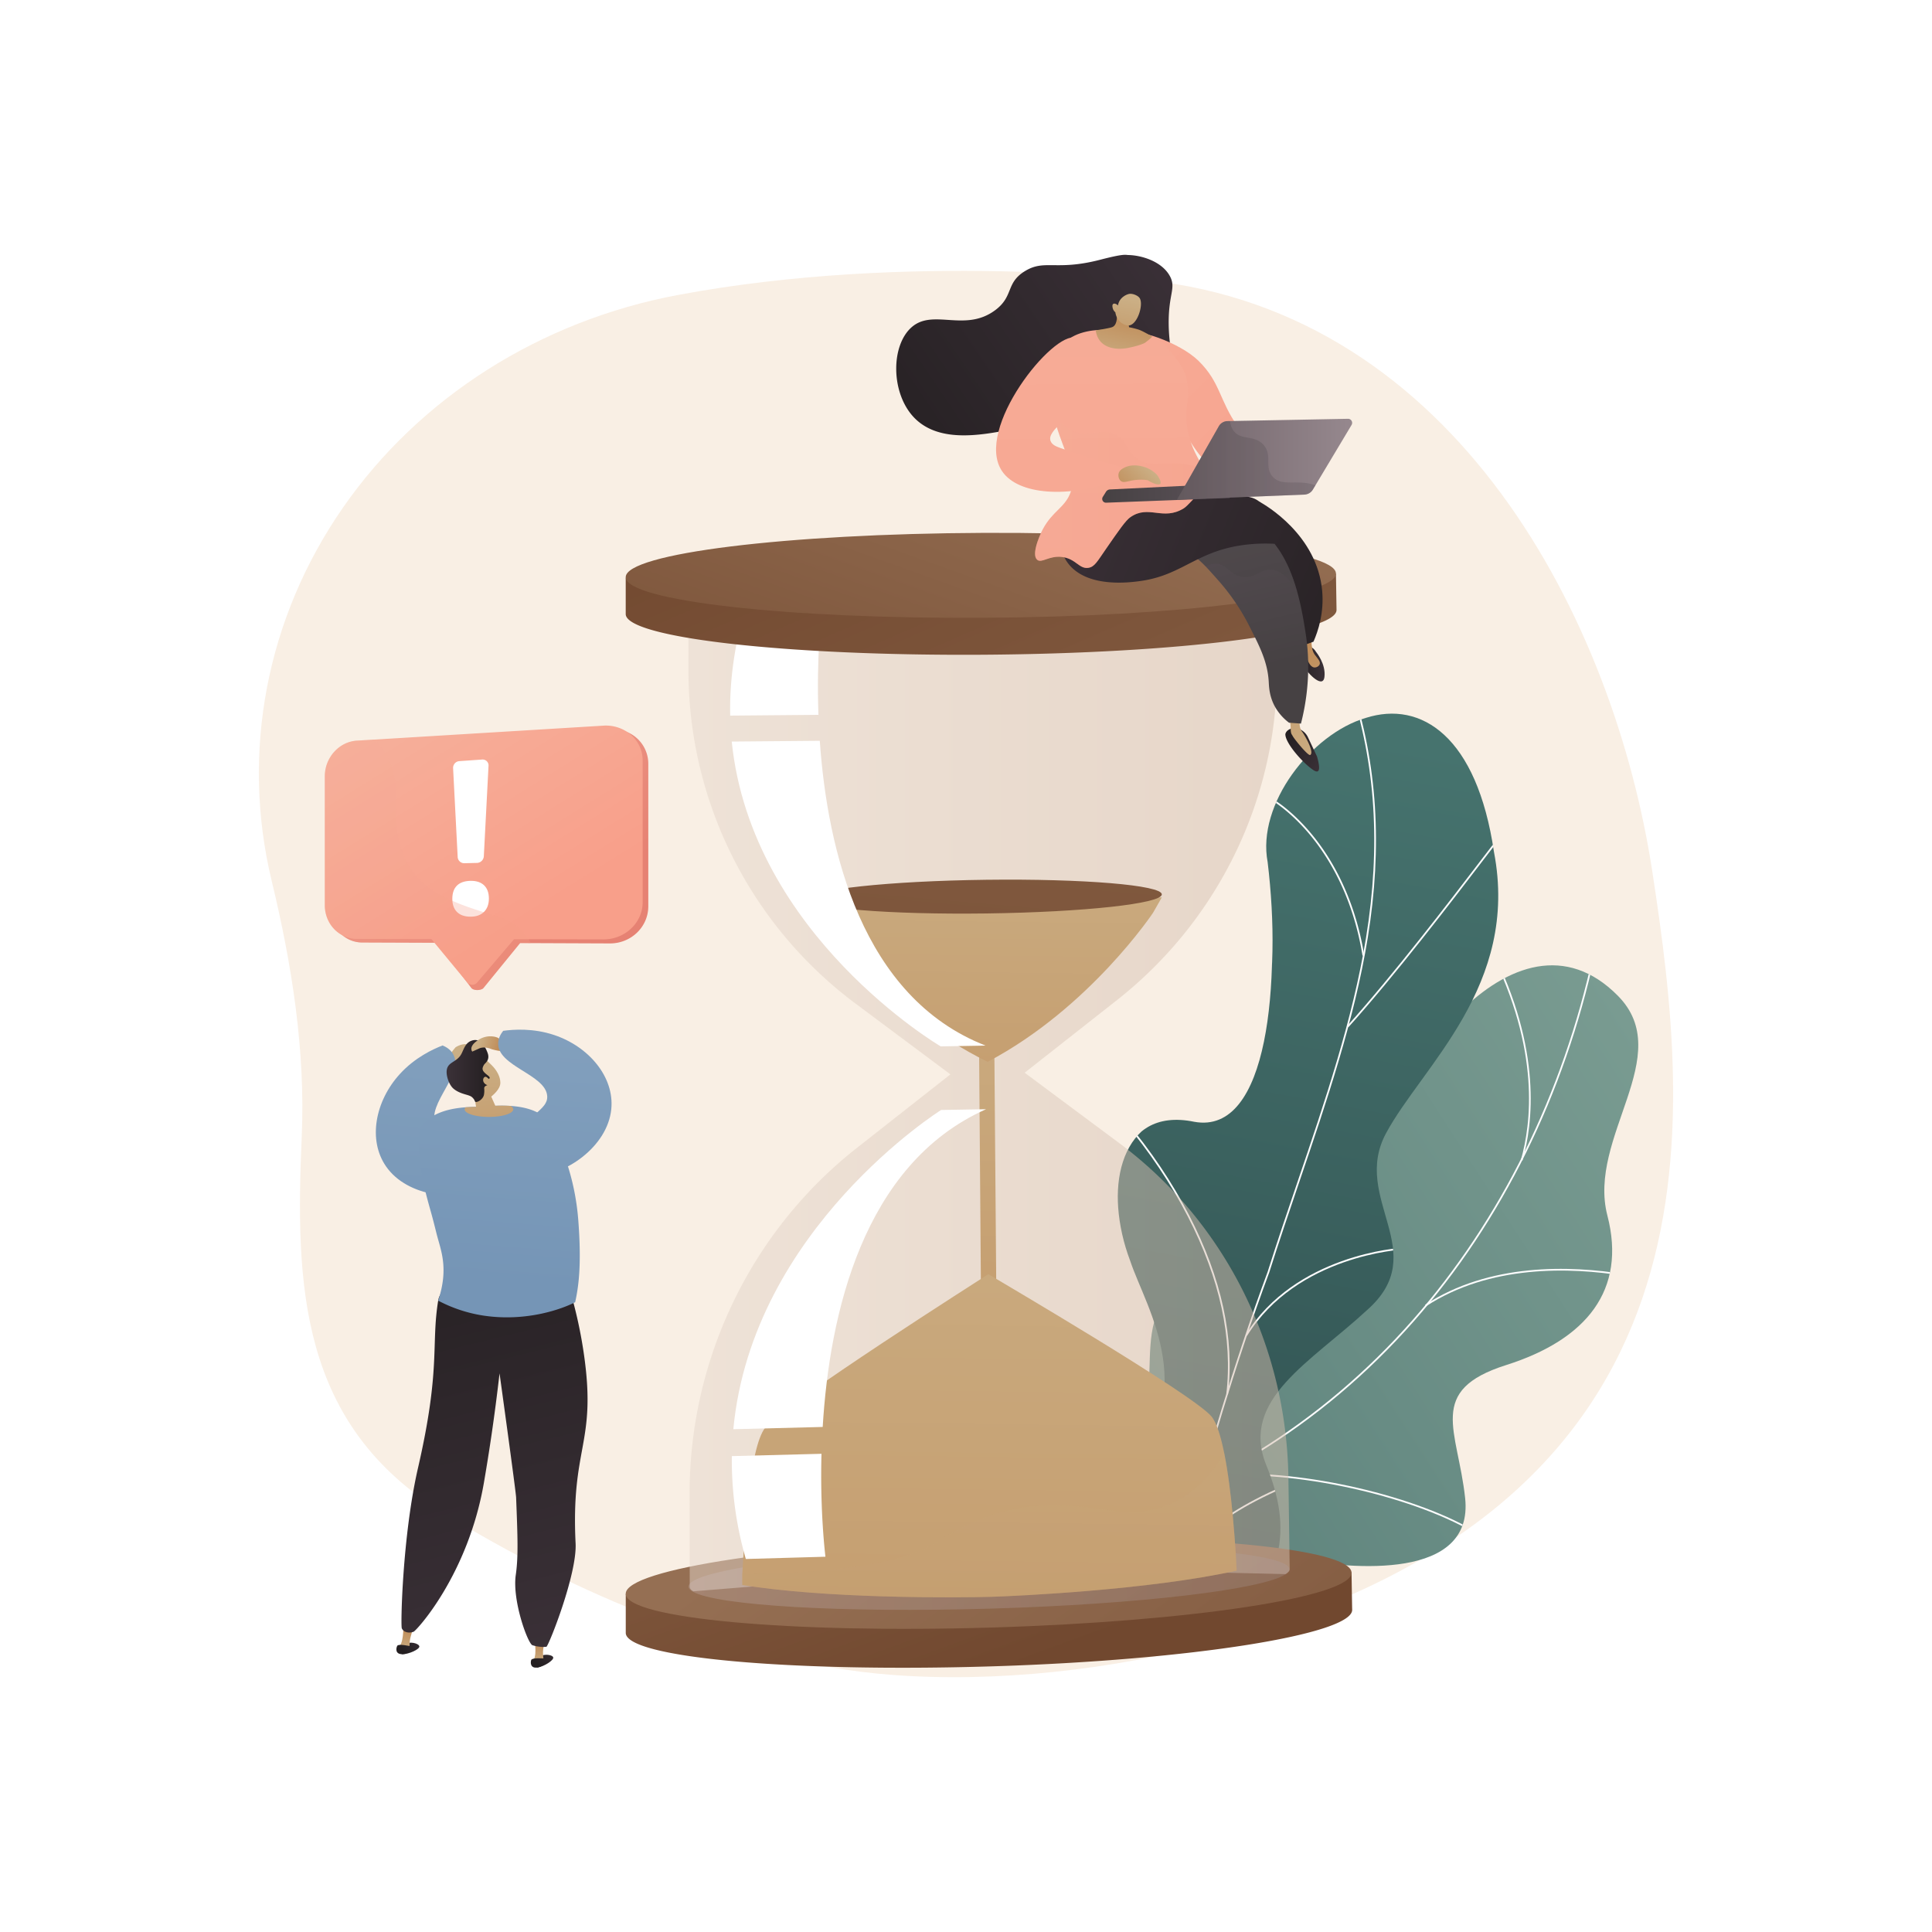 <svg xmlns="http://www.w3.org/2000/svg" xmlns:xlink="http://www.w3.org/1999/xlink" viewBox="0 0 2500 2500"><defs><style>.cls-1{fill:none;}.cls-2{isolation:isolate;}.cls-20,.cls-3{fill:#fff;}.cls-4{fill:#f9efe4;}.cls-5{fill:url(#linear-gradient);}.cls-6{clip-path:url(#clip-path);}.cls-7,.cls-8{fill:#fcfdfe;}.cls-20,.cls-7{mix-blend-mode:soft-light;}.cls-9{clip-path:url(#clip-path-2);}.cls-10{fill:url(#linear-gradient-2);}.cls-11{fill:url(#linear-gradient-3);}.cls-12{fill:url(#linear-gradient-4);}.cls-13{opacity:0.5;fill:url(#linear-gradient-5);}.cls-13,.cls-14,.cls-23,.cls-32,.cls-37,.cls-40,.cls-45{mix-blend-mode:multiply;}.cls-14{opacity:0.25;fill:url(#linear-gradient-6);}.cls-15{fill:url(#linear-gradient-7);}.cls-16{fill:url(#linear-gradient-8);}.cls-17{fill:url(#linear-gradient-9);}.cls-18{fill:url(#linear-gradient-10);}.cls-19{fill:url(#linear-gradient-11);}.cls-21{fill:url(#linear-gradient-12);}.cls-22{fill:url(#linear-gradient-13);}.cls-23,.cls-32,.cls-37,.cls-40,.cls-45{opacity:0.3;}.cls-23{fill:url(#linear-gradient-14);}.cls-24{fill:url(#linear-gradient-15);}.cls-25{fill:url(#linear-gradient-16);}.cls-26{fill:url(#linear-gradient-17);}.cls-27{fill:url(#linear-gradient-18);}.cls-28{fill:url(#linear-gradient-19);}.cls-29{fill:url(#linear-gradient-20);}.cls-30{fill:url(#linear-gradient-21);}.cls-31{fill:url(#linear-gradient-22);}.cls-32{fill:url(#linear-gradient-23);}.cls-33{fill:url(#linear-gradient-24);}.cls-34{fill:url(#linear-gradient-25);}.cls-35{fill:url(#linear-gradient-26);}.cls-36{fill:url(#linear-gradient-27);}.cls-37{fill:url(#linear-gradient-28);}.cls-38{fill:url(#linear-gradient-29);}.cls-39{fill:url(#linear-gradient-30);}.cls-40{fill:url(#linear-gradient-31);}.cls-41{fill:url(#linear-gradient-32);}.cls-42{fill:url(#linear-gradient-33);}.cls-43{fill:url(#linear-gradient-34);}.cls-44{fill:url(#linear-gradient-35);}.cls-45{fill:url(#linear-gradient-36);}.cls-46{fill:url(#linear-gradient-37);}.cls-47{fill:url(#linear-gradient-38);}.cls-48{fill:url(#linear-gradient-39);}.cls-49{fill:url(#linear-gradient-40);}.cls-50{fill:url(#linear-gradient-41);}.cls-51{fill:url(#linear-gradient-42);}.cls-52{fill:url(#linear-gradient-43);}.cls-53{fill:url(#linear-gradient-44);}.cls-54{fill:url(#linear-gradient-45);}.cls-55{fill:url(#linear-gradient-46);}.cls-56{fill:url(#linear-gradient-47);}.cls-57{fill:url(#linear-gradient-48);}.cls-58{fill:url(#linear-gradient-49);}.cls-59{fill:url(#linear-gradient-50);}.cls-60{fill:url(#linear-gradient-51);}.cls-61{fill:url(#linear-gradient-52);}</style><linearGradient id="linear-gradient" x1="-4351.65" y1="-3113.47" x2="-4058.5" y2="-1239.39" gradientTransform="matrix(-0.67, -0.75, -0.75, 0.67, -3045.71, 285.98)" gradientUnits="userSpaceOnUse"><stop offset="0" stop-color="#799b91"/><stop offset="1" stop-color="#3e6764"/></linearGradient><clipPath id="clip-path"><path class="cls-1" d="M1337.58,1877c7.85,73.34,12.83,148.29,20.34,222.18,40.35,12,88.11,25.05,107.8-23.51,27.39-67.51,154.9-68.93,212.72-58.23,71.56,13.25,228.9,27.5,217.41-78.89-9.57-88.57-50.58-139.36,53.19-172.23s155.89-97,130.86-193.43c-26.33-101.5,89.95-207.06,13.53-284.42-133.16-134.8-305.57,107.93-326.12,256.36s-93.89,100-194,109c-136.73,12.28-52.29,153.88-111.58,201.12C1415.22,1891.94,1387.74,1877.61,1337.58,1877Z"/></clipPath><clipPath id="clip-path-2"><path class="cls-1" d="M1573.46,2132.46q-81.95-12-163.66-27.86c-.89.8-18.79-117.93,37.61-180.2,111.52-120.62,36.4-228.88,15-293-34.29-90.46-16.71-200.4,82.92-179.81,97.06,17.74,111.78-182.09,95-336-14.3-74.93,56.4-165.83,126.94-186.61,72-23,143.89,24.1,165.92,173.44,33.34,172.92-92.86,277.2-139.59,363.89-46,85.11,61,154-25.11,229.38-72.41,67-163.68,115.17-130.29,199.33C1672.5,1978.17,1664.29,2046.2,1573.46,2132.46Z"/></clipPath><linearGradient id="linear-gradient-2" x1="-415.22" y1="-1132.28" x2="-807.42" y2="-17.63" gradientTransform="matrix(-0.87, -0.5, -0.5, 0.87, 843.88, 1728.74)" gradientUnits="userSpaceOnUse"><stop offset="0" stop-color="#46736e"/><stop offset="1" stop-color="#2f4f4f"/></linearGradient><linearGradient id="linear-gradient-3" x1="1015.45" y1="1356.44" x2="1311.52" y2="2162.02" gradientUnits="userSpaceOnUse"><stop offset="0" stop-color="#956f53"/><stop offset="1" stop-color="#71482f"/></linearGradient><linearGradient id="linear-gradient-4" x1="1145.21" y1="1867.72" x2="1854.39" y2="2824.77" xlink:href="#linear-gradient-3"/><linearGradient id="linear-gradient-5" x1="890.7" y1="1400.67" x2="1668.87" y2="1400.67" gradientUnits="userSpaceOnUse"><stop offset="0" stop-color="#e4d6ca"/><stop offset="1" stop-color="#d4bdac"/></linearGradient><linearGradient id="linear-gradient-6" x1="890.91" y1="2041.81" x2="1668.4" y2="2041.81" gradientUnits="userSpaceOnUse"><stop offset="0" stop-color="#d3c5cb"/><stop offset="1" stop-color="#ada0a6"/></linearGradient><linearGradient id="linear-gradient-7" x1="1282.4" y1="1159.5" x2="1262.05" y2="2822.9" gradientUnits="userSpaceOnUse"><stop offset="0" stop-color="#cbaf85"/><stop offset="1" stop-color="#ba7c44"/></linearGradient><linearGradient id="linear-gradient-8" x1="1277.07" y1="1028.92" x2="1263.45" y2="2142.12" xlink:href="#linear-gradient-7"/><linearGradient id="linear-gradient-9" x1="1346.25" y1="340.86" x2="1231.6" y2="1666.53" xlink:href="#linear-gradient-3"/><linearGradient id="linear-gradient-10" x1="1278.75" y1="1648.57" x2="1278.74" y2="1648.87" xlink:href="#linear-gradient-7"/><linearGradient id="linear-gradient-11" x1="1288.15" y1="1397.34" x2="1261.68" y2="3560.89" xlink:href="#linear-gradient-7"/><linearGradient id="linear-gradient-12" x1="1647.01" y1="1633.17" x2="1154.72" y2="507.43" xlink:href="#linear-gradient-3"/><linearGradient id="linear-gradient-13" x1="1340.82" y1="544.29" x2="1110.15" y2="1189.12" xlink:href="#linear-gradient-3"/><linearGradient id="linear-gradient-14" x1="1283.69" y1="1761.3" x2="1271.59" y2="2750.34" xlink:href="#linear-gradient-7"/><linearGradient id="linear-gradient-15" x1="-2430.73" y1="319.07" x2="-2006.02" y2="607.55" gradientTransform="matrix(-1, 0, 0, 1, -895.45, 0)" gradientUnits="userSpaceOnUse"><stop offset="0" stop-color="#3b3138"/><stop offset="1" stop-color="#241f21"/></linearGradient><linearGradient id="linear-gradient-16" x1="1280.74" y1="251.68" x2="1829.59" y2="812.26" gradientUnits="userSpaceOnUse"><stop offset="0" stop-color="#f6af9a"/><stop offset="1" stop-color="#f89f8a"/></linearGradient><linearGradient id="linear-gradient-17" x1="-2222.19" y1="-109.63" x2="-2159.77" y2="-109.63" gradientTransform="matrix(-0.83, -0.56, -0.56, 0.83, -193.66, -159.44)" xlink:href="#linear-gradient-15"/><linearGradient id="linear-gradient-18" x1="-2592.38" y1="999.29" x2="-2490.53" y2="693.73" gradientTransform="matrix(-1, 0, 0, 1, -895.45, 0)" xlink:href="#linear-gradient-7"/><linearGradient id="linear-gradient-19" x1="-2609.46" y1="858.97" x2="-2574.48" y2="858.97" xlink:href="#linear-gradient-15"/><linearGradient id="linear-gradient-20" x1="-2629.73" y1="955.02" x2="-2572.61" y2="783.66" gradientTransform="matrix(-1, 0, 0, 1, -895.45, 0)" xlink:href="#linear-gradient-7"/><linearGradient id="linear-gradient-21" x1="1341.26" y1="612.76" x2="1851.41" y2="820.34" gradientTransform="matrix(1, 0, 0, 1, 0, 0)" xlink:href="#linear-gradient-15"/><linearGradient id="linear-gradient-22" x1="1410.94" y1="576.88" x2="1482.56" y2="881.8" gradientTransform="translate(84.26)" gradientUnits="userSpaceOnUse"><stop offset="0" stop-color="#5d535a"/><stop offset="1" stop-color="#464143"/></linearGradient><linearGradient id="linear-gradient-23" x1="-2499.18" y1="958.23" x2="-2438.6" y2="766.51" gradientTransform="matrix(-1, 0, 0, 1, -895.45, 0)" xlink:href="#linear-gradient-22"/><linearGradient id="linear-gradient-24" x1="1336.82" y1="623.68" x2="1846.97" y2="831.26" gradientTransform="matrix(1, 0, 0, 1, 0, 0)" xlink:href="#linear-gradient-15"/><linearGradient id="linear-gradient-25" x1="1450.36" y1="179.59" x2="1459.27" y2="1306.64" xlink:href="#linear-gradient-16"/><linearGradient id="linear-gradient-26" x1="3058.96" y1="75.49" x2="3062.73" y2="-24.88" gradientTransform="translate(-1551.5 -145.99) rotate(10.28)" xlink:href="#linear-gradient-7"/><linearGradient id="linear-gradient-27" x1="3057.78" y1="-13.12" x2="3056.17" y2="116.84" gradientTransform="translate(-1551.5 -145.99) rotate(10.28)" xlink:href="#linear-gradient-7"/><linearGradient id="linear-gradient-28" x1="1255.09" y1="633.55" x2="1484.81" y2="633.55" gradientTransform="translate(84.26)" xlink:href="#linear-gradient-16"/><linearGradient id="linear-gradient-29" x1="1515.83" y1="638.25" x2="1680.86" y2="638.25" gradientTransform="matrix(-1, 0, 0, 1, 3107.11, 0)" xlink:href="#linear-gradient-22"/><linearGradient id="linear-gradient-30" x1="1357.45" y1="594.24" x2="1583.96" y2="594.24" gradientTransform="matrix(-1, 0, 0, 1, 3107.11, 0)" gradientUnits="userSpaceOnUse"><stop offset="0" stop-color="#96888e"/><stop offset="1" stop-color="#706369"/></linearGradient><linearGradient id="linear-gradient-31" x1="1404.96" y1="595.72" x2="1583.96" y2="595.72" gradientTransform="matrix(-1, 0, 0, 1, 3107.11, 0)" xlink:href="#linear-gradient-22"/><linearGradient id="linear-gradient-32" x1="1368.41" y1="180.24" x2="1377.32" y2="1307.29" xlink:href="#linear-gradient-16"/><linearGradient id="linear-gradient-33" x1="1403.67" y1="605.71" x2="1348.81" y2="657.4" gradientTransform="translate(84.26)" xlink:href="#linear-gradient-7"/><linearGradient id="linear-gradient-34" x1="535.78" y1="925.74" x2="700.19" y2="1190.06" gradientUnits="userSpaceOnUse"><stop offset="0" stop-color="#ef9f8e"/><stop offset="1" stop-color="#e68273"/></linearGradient><linearGradient id="linear-gradient-35" x1="528.68" y1="921.57" x2="692.52" y2="1184.98" xlink:href="#linear-gradient-16"/><linearGradient id="linear-gradient-36" x1="420.39" y1="987.95" x2="569.35" y2="1227.44" xlink:href="#linear-gradient-16"/><linearGradient id="linear-gradient-37" x1="-1624.57" y1="1380.7" x2="-1668.93" y2="1428.63" gradientTransform="matrix(-0.13, -0.99, -0.99, 0.13, 1751.7, -413.54)" xlink:href="#linear-gradient-7"/><linearGradient id="linear-gradient-38" x1="615.21" y1="855.17" x2="552.82" y2="1662.46" gradientUnits="userSpaceOnUse"><stop offset="0" stop-color="#95afc7"/><stop offset="1" stop-color="#7595b6"/></linearGradient><linearGradient id="linear-gradient-39" x1="-32.81" y1="2018.23" x2="-8.57" y2="2039.8" gradientTransform="matrix(-0.99, -0.14, -0.14, 0.99, 799.51, 116.31)" xlink:href="#linear-gradient-15"/><linearGradient id="linear-gradient-40" x1="-934.73" y1="2039.82" x2="-934.73" y2="1997.59" gradientTransform="matrix(-0.99, -0.14, -0.14, 0.99, -116.7, -13.21)" xlink:href="#linear-gradient-7"/><linearGradient id="linear-gradient-41" x1="-30.38" y1="2015.49" x2="-6.13" y2="2037.06" gradientTransform="matrix(-0.99, -0.14, -0.14, 0.99, 799.51, 116.31)" xlink:href="#linear-gradient-15"/><linearGradient id="linear-gradient-42" x1="54.38" y1="2132.77" x2="78.63" y2="2154.33" gradientTransform="matrix(-1, 0, 0, 1, 775.43, 0)" xlink:href="#linear-gradient-15"/><linearGradient id="linear-gradient-43" x1="-847.58" y1="2154.38" x2="-847.58" y2="2112.14" gradientTransform="matrix(-1, 0, 0, 1, -149.88, 0)" xlink:href="#linear-gradient-7"/><linearGradient id="linear-gradient-44" x1="990" y1="2173.75" x2="831.9" y2="1535.4" gradientTransform="translate(-290.31)" xlink:href="#linear-gradient-15"/><linearGradient id="linear-gradient-45" x1="700.63" y1="851.31" x2="638.24" y2="1658.59" xlink:href="#linear-gradient-38"/><linearGradient id="linear-gradient-46" x1="56.82" y1="2130.03" x2="81.06" y2="2151.59" gradientTransform="matrix(-1, 0, 0, 1, 775.43, 0)" xlink:href="#linear-gradient-15"/><linearGradient id="linear-gradient-47" x1="624.97" y1="1365.83" x2="656.61" y2="1651.21" xlink:href="#linear-gradient-7"/><linearGradient id="linear-gradient-48" x1="623.65" y1="1365.98" x2="655.29" y2="1651.35" xlink:href="#linear-gradient-7"/><linearGradient id="linear-gradient-49" x1="577.91" y1="1385.87" x2="633.66" y2="1385.87" gradientTransform="matrix(1, 0, 0, 1, 0, 0)" xlink:href="#linear-gradient-15"/><linearGradient id="linear-gradient-50" x1="626.6" y1="1365.65" x2="658.24" y2="1651.03" xlink:href="#linear-gradient-7"/><linearGradient id="linear-gradient-51" x1="1540.09" y1="899.31" x2="1570.05" y2="924.82" gradientTransform="matrix(0.91, -0.42, 0.42, 0.91, -1160.62, 1182.26)" xlink:href="#linear-gradient-7"/><linearGradient id="linear-gradient-52" x1="759.3" y1="855.84" x2="696.91" y2="1663.13" xlink:href="#linear-gradient-38"/></defs><title>Wavy-C_Bus-12_Single-12</title><g class="cls-2"><g id="Background"><rect class="cls-3" width="2500" height="2500"/></g><g id="Illustration"><path class="cls-4" d="M2138.09,1127.78c-49.6-324.67-253-723.54-654.74-765.28,0,0-305-37.11-605.75,19.13-178.47,33.37-335,132.72-434,275.52s-132.1,316.9-92,482.9c26.07,107.82,43.69,219.4,38.85,330.19C382.1,1663.06,386.94,1843,574.07,1958,741.15,2060.7,951.42,2151.26,1152,2167.12c136.33,10.78,289.22-6.66,420.61-42.16C2242.25,1944.08,2187.69,1452.44,2138.09,1127.78Z"/><path class="cls-5" d="M1442.85,2088.46c-10.13-3.54-29-20.16-32.2-26.53-20.93-42.37-65.28-119.15-52.14-167.36,2.24-8.23,41.12-8.13,48-14.68,24.81-6,33.78-6.49,54.58-23.73,61.41-50.91-25.18-189,112.13-202.22,100.58-9.7,173.44,39.57,194.1-109.06s193-391.13,326.16-256.41c76.44,77.31-39.88,182.93-13.53,284.42,25,96.45-27.09,160.54-130.87,193.44s-62.7,83.59-53.19,172.24c11.42,106.48-145.62,91.89-217.55,79C1620.37,2007.14,1465.86,2019.73,1442.85,2088.46Z"/><g class="cls-6"><path class="cls-7" d="M1385,1982.7l-.54-2.15c171.27-43,324.74-137.37,443.81-272.82,113.3-128.87,194-292.23,233.27-472.43l2.17.48c-39.38,180.56-120.22,344.26-233.77,473.42C1710.56,1845,1556.7,1939.56,1385,1982.7Z"/><path class="cls-7" d="M1905.68,1982.25c-83.22-48.12-232.57-80.37-332.9-71.87l-.19-2.22c100.73-8.52,250.65,23.85,334.2,72.17Z"/><path class="cls-8" d="M1451.7,1965.13l-1.11-1.92c45.24-26.33,75.44-74.52,89.75-143.24,10.5-50.37,12.36-110.41,5.55-178.44l2.21-.22c6.84,68.25,5,128.52-5.58,179.12C1528.08,1889.79,1497.52,1938.47,1451.7,1965.13Z"/><path class="cls-7" d="M1845.35,1690.24l-1.22-1.87c82.72-54,186.56-51.25,259.11-39.44l-.36,2.19C2030.72,1639.38,1927.47,1636.63,1845.35,1690.24Z"/><path class="cls-7" d="M1970.12,1501.65,1968,1501c13.19-45.92,25.58-142.21-39.64-271.23l2-1C1995.88,1358.49,1983.4,1455.42,1970.12,1501.65Z"/></g><g class="cls-9"><path class="cls-10" d="M1573.46,2132.46q-81.95-12-163.66-27.86c-.89.8-18.79-117.93,37.61-180.2,111.52-120.62,36.4-228.88,15-293-34-90.39-16.09-188.27,75.91-189.72,102-3.6,120.54-172.49,102-326.12-14.3-74.93,56.4-165.83,126.94-186.61,72-23,143.89,24.1,165.92,173.44,33.34,172.92-92.86,277.2-139.59,363.89-46,85.11,61,154-25.11,229.38-72.41,67-163.68,115.17-130.29,199.33C1672.5,1978.17,1664.29,2046.2,1573.46,2132.46Z"/><path class="cls-7" d="M1500.41,2139.51l-2.22,0c0-1,52.19-250.86,142.19-493.94,12.43-39.36,25.93-79.06,39-117.45,35-102.81,71.13-209.12,88.3-315,19.19-118.32,12.35-224.88-20.91-325.77l2.11-.7c33.38,101.24,40.24,208.15,21,326.82-17.2,106-53.39,212.43-88.39,315.32-13,38.39-26.55,78.07-39,117.46C1551.77,1891.26,1500.55,2138.05,1500.41,2139.51Z"/><path class="cls-7" d="M1744.68,1329.39l-1.65-1.49c60.89-67.65,134.36-163.79,173.83-215.44,31.78-41.6,32-41.51,33.26-41.33l-.35,2.2.18-1.1.45,1c-1.61,1.11-14.92,18.53-31.78,40.59C1879.13,1165.49,1805.63,1261.67,1744.68,1329.39Z"/><path class="cls-7" d="M1763.08,1236.6c-12.59-77.54-44.52-128.54-69.09-157.68-27.13-32.17-52.13-46.2-54.68-46.51a.85.85,0,0,0,.52-.15l-1.23-1.85c.56-.38,1.21-.29,2.69.36,6.74,2.93,31.94,18.69,58.37,51.54,33.29,41.37,56,94.6,65.62,153.93Z"/><path class="cls-7" d="M1589,1804.56l-2.2-.26c8.58-72.15-8.23-149.75-50-230.65-21.77-42.19-49.54-83.52-82.53-122.85-2.38-2.85-3.22-3.86-3.49-4.32l1.92-1.11c.2.33,1.56,2,3.28,4,33.09,39.45,61,80.92,82.79,123.26C1580.79,1653.94,1597.68,1732,1589,1804.56Z"/><path class="cls-7" d="M1613.65,1728.61l-1.89-1.17c64.28-103.85,198.57-112.81,204.55-112.81h.2l.83,1-.76,1.1-.35-1-.1,1.08h0C1813.91,1616.82,1678.11,1624.47,1613.65,1728.61Zm202.22-113.94.35,1Z"/><path class="cls-8" d="M1509.53,2098.76l-2.22-.08c1.15-31.4-10.08-84.94-70.12-161.64-3.26-4.17-3.26-4.17-3.17-4.79l2.2.32-1.1-.16,1-.42c.17.32,1.39,1.88,2.8,3.68C1499.4,2012.9,1510.7,2067,1509.53,2098.76Z"/><path class="cls-8" d="M1523.4,2039.6l-2.14-.62c6.93-23.89,34.18-70.7,138.88-115.78,1.45-.62,2.38-1,2.72-1.19l1,2c-.35.18-1.32.61-2.85,1.26C1557.15,1970,1530.21,2016.08,1523.4,2039.6Z"/></g><path class="cls-11" d="M1748.87,2034.36,1508,2041.84c-66.54-3.85-143.06-2.64-224.68-.28-81.86,2.36-159,6-226.43,13.74l-247.16,7.3v50.19h0a.31.31,0,0,0,0,.15c0,32,213.45,51.37,474.49,43.28,258.57-8,466-41.66,465.49-73.15,0-.1,0-1.92-.05-1.92Z"/><path class="cls-12" d="M1748.89,2035c.49,31.44-206.76,63.21-465.11,71-260.83,7.85-474.1-11.7-474.1-43.71s212.87-63.82,473.19-71.11C1540.74,1983.9,1748.4,2003.54,1748.89,2035Z"/><path class="cls-13" d="M1445.32,1294.16l-119.42,93.93,121.87,90.69c136.06,101.07,217,261.12,219.42,433.6l1.68,118.19c0,2.21-1.94,4.09-5.28,6.32l-368-8.66-24.79.7-373.67,30.22c-3.47-2.06-4.59-3.88-4.6-6.13l-.16-119.92c-.24-175,80-340.67,216.81-448l120.65-94.87L1108,1299.32A537.64,537.64,0,0,1,890.86,867.94l-.16-121.81,371,15.73,24.46-.13,364.36-19.53,1.72,120.11C1654.59,1029.77,1578.3,1189.52,1445.32,1294.16Z"/><path class="cls-14" d="M1668.4,2030.54c0,2.21-1.7,4.42-5,6.64-29.78,19.63-188.21,38.65-380.63,44.35-193.78,5.75-355.64-4-386.53-22.07-3.47-2.06-5.29-4.2-5.29-6.44,0-22.14,175.8-45,391.2-51.1C1495.82,1995.89,1668.09,2008.71,1668.4,2030.54Z"/><polygon class="cls-15" points="1289.23 1674.44 1269.37 1674.88 1266.9 1353.26 1286.65 1352.93 1289.23 1674.44"/><path class="cls-16" d="M1276.37,1164l-229,2.94,11.91,19.82S1144.4,1308.56,1278,1374c131.91-69.5,214-192.83,214-192.83l11.41-20Z"/><path class="cls-17" d="M1503.39,1157.31c.14,12-101.21,23-226.88,24.7-126.26,1.66-229.08-6.78-229.13-18.87S1150,1140,1276.17,1138.43C1401.75,1136.88,1503.25,1145.33,1503.39,1157.31Z"/><path class="cls-18" d="M1278.75,1648.66c-.09,0,0-.05,0-.05S1278.83,1648.63,1278.75,1648.66Z"/><path class="cls-19" d="M1600.24,2032.35c-113.2,25.3-289.68,33.08-315.36,33.84l-2.86.08-2.85.09c-13.66.4-70.15,1.33-137.51-.7-59.4-1.84-127.13-5.92-181.35-14.74-.11,0,.27-.41.27-.44v-14.22c2.44-41.87,8.62-162.88,29.72-189,25.13-31.1,280.15-192.84,288.61-198.51,8.55,5.3,263.5,154.41,288.59,183.94,6.75,7.93,12.17,25.69,16.56,47.26,5,24.5,8.58,54.22,11.1,80.89C1598.86,1999.86,1600.24,2032.35,1600.24,2032.35Z"/><path class="cls-20" d="M1059.05,925c-2.7-75.5,3.84-130.32,3.84-130.32S1042.36,747,970.13,769c-18.89,55.75-26.29,109.3-25.28,157Z"/><path class="cls-20" d="M1060.8,958.58l-113.93,1c25.5,250.78,270.37,394.43,270.37,394.43l58.09-1C1114.91,1290.48,1070.58,1099,1060.8,958.58Z"/><path class="cls-20" d="M1068.11,2014.4l-103,2.92A459.24,459.24,0,0,1,947,1884.2l116-3C1061,1956.55,1067.81,2011.5,1068.11,2014.4Z"/><path class="cls-20" d="M1064.57,1846.47l-115.64,2.92c24.48-259.91,268.87-413.07,268.87-413.07l58.17-1C1116,1506.54,1073.23,1702.18,1064.57,1846.47Z"/><path class="cls-21" d="M1728.71,742.4l-235.82,1.42c-65.11-5.19-140-5.91-219.87-5.51-80.1.41-155.62,2-221.55,8l-241.79,1.3v46.06h0s0,.83,0,.93c0,30.67,208.8,54.41,464.2,52.61,253-1.79,456.06-27.84,455.58-58a3.35,3.35,0,0,0,0-.42Z"/><path class="cls-22" d="M1728.72,742.07c.47,30.11-202.39,55.79-455.22,57.36-255.19,1.57-463.82-22-463.82-52.61s208.24-56.23,463-57.29C1525,688.48,1728.25,712,1728.72,742.07Z"/><path class="cls-23" d="M1600.24,2032.35c-113.2,25.3-289.68,33.08-315.36,33.84l-2.86.08-2.85.09c-13.66.4-70.15,1.33-137.51-.7-59.4-1.84-127.13-5.92-181.35-14.74-.11,0,.27-.41.27-.44v-.09c0-.73-.4-5.85-.05-14.07,63.75.06,196.37-4.62,253.89-42,76.7-49.83,140.67-53,224.54-39.47,68.85,11.15,118.62-27.36,145.08-74.94,5,24.5,8.58,54.22,11.13,80.89C1598.86,1999.86,1600.24,2032.35,1600.24,2032.35Z"/><path class="cls-24" d="M1512,472.52c8-5.18.71-20.25.28-52.62-.53-39.66,10-47,1.54-62.62-10.34-19-36.39-26.9-53.65-27.27-3.8-.08-4.69-2.16-36.57,6.1C1366.1,351,1351.72,335,1326,351c-24.86,15.39-14,32.24-38.11,50.29-39.12,29.26-80.25-2.37-108.21,22.1-26.45,23.15-27.06,82.13.76,114.32C1212,574.16,1268.83,563.2,1307,556c8-1.52,48.52-10,90.68-41.15a241.43,241.43,0,0,0,49.54-49.16c2.39-2.69,6.12-6,11-6.48,5.91-.63,10.67,3,13,4.57C1483.2,472.08,1504.1,477.61,1512,472.52Z"/><path class="cls-25" d="M1457.91,432.26c10.28-9.36,68.87,10.9,93.16,34.84,28.55,28.13,26.35,50.93,51.26,85.88,12.38,17.37,33.61,40.75,71.23,61.24q-4,10-8,20c-18.18,1.1-53.89.45-87.2-21.3-23.14-15.11-35-35.13-57.92-74.56S1445.07,444,1457.91,432.26Z"/><path class="cls-26" d="M1704.22,978.91l-11.69-24.82a21.38,21.38,0,0,0-7.48-8.7l-5.79-3.88s-13.82-.36-16,8.33c-.46,11,21,35.7,34.56,45.49,2.25,1.62,5.46,3.79,7.41,2.68C1708.55,996.12,1706.24,986,1704.22,978.91Z"/><path class="cls-27" d="M1682.26,928c-1.84,10.64.49,16.19,3,19.3,1.76,2.19,16.09,25.81,10.21,29.63-2.66,1.72-20.86-20.88-22.63-24.34-1.59-3.14-2.63-2.4-2.73-10.94a44.46,44.46,0,0,0-2.1-13Z"/><path class="cls-28" d="M1703,843.65s12.93,15.43,10.83,32.34-24.75-7.81-27.91-16.17-6.84-20.26-6.84-20.26S1694.91,829.68,1703,843.65Z"/><path class="cls-29" d="M1698,819.51s-3.51,18,3.18,27.46c3.33,4.72,7.83,8.73,6.51,12.58-.89,2.58-4.25,4.43-7.1,4.13-5.46-.56-8.48-8.92-10.61-14.82-3.15-8.71-4.91-27.35-4.91-27.35Z"/><path class="cls-30" d="M1687.71,834.66l11.93-4.34c6.21-14.17,13.78-37.45,11.25-65.73-6.5-72.75-73.78-111.29-81.26-115.42-18.33,9.2-36.9,22.17-37.57,38.53-.84,20.53,27.13,31.39,53.42,61.41C1661.27,767.13,1678.13,794,1687.71,834.66Z"/><path class="cls-31" d="M1683.43,936.34c13.14-51.32,9.78-93.2,6-117.33-5.73-36.47-17.38-110.64-66.9-138.3-10.82-6-26.28-11.45-45.12-28.24a159.51,159.51,0,0,1-31.77-39.16c-66.23-19.43-127.32-11.56-154.28,24-3.11,4.11-10.91,13-12.42,26.14-3.4,29.62,25.7,65.27,58.35,72.72,41.51,9.46,65.59-33.15,102.36-19,10.28,4,19,13.79,36.44,33.45a278,278,0,0,1,39.38,57.31c14,27.49,24.71,47.79,26.26,74.09.36,6.13.58,18.51,7.76,31.86A66.47,66.47,0,0,0,1668,935.18Z"/><path class="cls-32" d="M1378.93,663.41c1.51-13.13,9.31-22,12.42-26.14,27-35.52,88.05-43.39,154.28-24a159.51,159.51,0,0,0,31.77,39.16c18.84,16.79,34.3,22.2,45.12,28.24,30.24,16.89,46.34,51.12,55.61,83.52-13.75-21.33-25.53-27-34.64-27.1-13-.15-18.88,11-34.45,9.48-16.65-1.62-20.46-15.39-34-17-4-.47-9,.15-15,3.33-8-8.34-13.91-13.28-20.47-15.81-36.77-14.18-60.85,28.43-102.36,19C1404.63,728.68,1375.53,693,1378.93,663.41Z"/><path class="cls-33" d="M1649.11,703.67a218.42,218.42,0,0,0-33,.74c-66.09,6.53-84.31,39.22-138.92,47.2-12.92,1.88-70.45,10.29-95.36-23-17.89-23.87-15.19-65,4.38-81.19,8.28-6.85,16.48-6.66,69.51-6.18,20,.18,39.94.24,59.91.5,84.54,1.07,100.7-4.78,116.09,9.2C1638.93,657.49,1649.42,671.5,1649.11,703.67Z"/><path class="cls-34" d="M1470.65,432.43s-66.73-19.46-96.12,13.81c-5.39,6.11-9.66,14.14-12.76,29.64-15.82,79,44,126.46,20.44,168.14-9.36,16.55-25.85,21.54-37.57,51.28-2,5-9.15,23.25-2.57,29,5.8,5.06,15.33-5.62,32.27-3.56,17.94,2.19,22.13,16,34.19,14,7.87-1.31,11.26-8,22.85-24.77,16.79-24.25,25.18-36.37,31.19-40.63,23.73-16.77,42.07,5.11,69.14-11.5,9.79-6,46.09-52.75,35.42-39.91-25.43-31.72-31.33-57.88-31.94-76.07-.67-19.95,5.08-29,0-52.59,0,0-1.1-12.39-21.56-35C1510.69,451,1502.62,433.71,1470.65,432.43Z"/><path class="cls-35" d="M1443.65,394.3c.78,3.66,4.78,23.33-3.27,28.39-1.75,1.1-5.1,1.73-11.8,3-4.39.83-8.07,1.33-10.67,1.64a27,27,0,0,0,5.29,13.55c10.67,13.69,32.06,10.15,35.11,9.59,10.77-2,21.35-5.28,23.91-7.32,3.89-3.09,7-5.41,8.77-7.77-4.17-2-12.57-7.32-18.22-9.06a104.68,104.68,0,0,0-11.77-2.88q-.88-5.7-1.78-11.4Z"/><path class="cls-36" d="M1443.27,404.1s1.45,14.41,15.46,16.95c12.55,2.28,22-28,15.57-35.88-2.14-2.61-7.43-5.1-12-5-3.22.09-14.11,4.24-15.63,15.13-2.17-2.28-4.87-2.94-6.2-2-1.69,1.21-.79,4.74-.58,5.54A10.14,10.14,0,0,0,1443.27,404.1Z"/><path class="cls-37" d="M1567.13,617.88c-3.06-3.82-5.82-7.55-8.34-11.2a132.4,132.4,0,0,0-35.94-6.92c-22.07-1.07-34.15,4.12-49.17-4.92-17.06-10.26-14-24.51-30.49-32.46-17.32-8.36-29.57,1.09-46.23-2-10.06-1.85-22.32-8.58-34.83-28.21,9.58,47.26,37.44,81.11,20.08,111.81-9.36,16.55-25.85,21.54-37.57,51.28-2,5-9.15,23.25-2.57,29,5.8,5.06,15.33-5.62,32.27-3.56,17.94,2.19,22.13,16,34.19,14,7.87-1.31,11.26-8,22.85-24.77,16.79-24.25,25.18-36.37,31.19-40.63,23.73-16.77,42.07,5.11,69.14-11.5C1541.5,651.78,1577.8,605,1567.13,617.88Z"/><path class="cls-38" d="M1587.23,626l-151,7.35a6.34,6.34,0,0,0-5.07,3L1427,643a4.9,4.9,0,0,0,4.35,7.49l159.92-6.09Z"/><path class="cls-39" d="M1744.27,541.91l-156,3a13.08,13.08,0,0,0-11.12,6.62l-54,95L1687.88,640a13.41,13.41,0,0,0,11-6.51l50.05-83.61A5.28,5.28,0,0,0,1744.27,541.91Z"/><path class="cls-40" d="M1577.16,551.55a13.08,13.08,0,0,1,11.12-6.62l3.42-.07a24.28,24.28,0,0,0,5.14,13.36c9.62,11.61,25.6,4.45,37.51,16.74,13.08,13.49,1,29.56,12.69,42.12,12.31,13.22,32.22,2.46,55.11,10.92l-3.3,5.5a13.39,13.39,0,0,1-11,6.52l-164.73,6.56Z"/><path class="cls-41" d="M1448.55,620.94l5.9-15.57c-21.72-6-51.76-14.75-82.57-25.76-4.82-1.73-10.56-3.86-12.43-8.94-5.27-14.24,28.22-29,41.24-60.1,12-28.77,5.41-68.68-8.56-73.4-29.08-9.81-132.21,118.55-95.37,172.66C1317.58,640.42,1381.76,645.29,1448.55,620.94Z"/><path class="cls-42" d="M1454.45,605.37c13.63-7.24,30,.18,31,.68a40.8,40.8,0,0,1,11.76,8.43c.5.68,6.41,8.88,4.26,11.5-1.73,2.11-8.42.36-16.46-4.64a62.75,62.75,0,0,0-14.39-.35c-11,1-16.09,4.51-20.1,1.5-2.93-2.21-3.93-6.86-2.88-10.33C1448.79,608.44,1452.14,606.6,1454.45,605.37Z"/><path class="cls-43" d="M838.89,988.72V1172.8c0,26.62-22.26,48.14-49.86,48l-102.5-.42-13.53-.05L625.17,1279c-3.63,2.82-12.32,3-15.24-.58l-7.09-9.37-37.11-49.09-3.43,0-93.73-.36a39.62,39.62,0,0,1-25.93-9.81c-9.57-8-15.08-20.33-15.08-34.08v-167c0-24.15,18.2-44.83,41.61-46.22l19.88-1.19,300.51-17.8a48.27,48.27,0,0,1,20.72,3.27A44.4,44.4,0,0,1,838.89,988.72Z"/><path class="cls-44" d="M831.59,984v183.57c0,26.55-23,48-50.42,48l-96.94-.2-19.08,0-47.59,55.88a8.41,8.41,0,0,1-12.95,0l-1.74-2.07-40.56-49.12-4-4.89-96.66-.22a39.43,39.43,0,0,1-19.24-5.06c-13.38-7.3-22.11-21.88-22.11-38.65V1004.54c0-24.1,18.36-44.76,41.68-46.17L484.75,957l296-18a49.86,49.86,0,0,1,30.32,7.79C823.24,954.74,831.59,968.25,831.59,984Z"/><path class="cls-3" d="M600.78,1117l16.6-.4a9.19,9.19,0,0,0,8.7-8.73l6.08-117a7.59,7.59,0,0,0-2.4-6,7.94,7.94,0,0,0-6.34-2l-28.59,2a8.73,8.73,0,0,0-6.19,2.77,8.86,8.86,0,0,0-2.33,6.38l5.92,114.85A8.47,8.47,0,0,0,600.78,1117Z"/><path class="cls-3" d="M626.4,1145.57q-6.23-5.94-17.48-5.76-11.59.2-17.61,6.11t-6,17.26q0,11,6.13,17t17.47,6q11.12,0,17.41-6.24t6.31-17.12Q632.64,1151.53,626.4,1145.57Z"/><path class="cls-45" d="M686.72,1220.4l-13.63-.05L625.22,1279c-3.63,2.82-12.34,3-15.26-.58l-7.11-9.37-40.55-49.12-93.73-.36a40.35,40.35,0,0,1-26.2-9.81c-13.38-7.3-22.11-21.88-22.11-38.65V1004.54c0-24.1,18.36-44.76,41.68-46.17L484.75,957c1.44,1.37,2.74,2.78,4.08,4.29,15.29,16.81,26.08,41.62,24.1,78.17-5.81,108.72,66.43,126.32,131.71,146.72,20.22,6.33,32.31,17.18,39.37,29.13Q685.5,1217.81,686.72,1220.4Z"/><path class="cls-46" d="M586.55,1379.78l9.36-13.4,19.09-7.86s-7.65-13.93-25.3-3.54c-5.57,5.91-13.3,19.66-21.73,26.16S586.55,1379.78,586.55,1379.78Z"/><path class="cls-47" d="M517.47,1389.69c19.53-21.37,42.84-32.1,55.23-36.89,3.79,1.57,9.62,4.63,13.27,10.56,15.92,25.81-34.28,65.53-22.12,90.94,8.11,17,33.63,5.94,66.53,34.07,15.79,13.5,17.24,22.29,15.3,28.84-3.06,10.36-15.25,17.33-18.95,19.45-32.21,18.42-99.05,13.39-127.27-27.44C475.84,1475.05,485.46,1424.74,517.47,1389.69Z"/><path class="cls-48" d="M542.63,2130.33c-.69-3.8-13-7.24-19-2.15-3,2.53-5.09,7.65-3.34,10,.63.84-2,2.32.52,2.35C529,2140.59,543.31,2134.11,542.63,2130.33Z"/><path class="cls-49" d="M529.76,2131.71l-12.62-1.78c5.85-7,4.76-29.47,4.76-29.47l13.43,3s-1.53,6.15-4.13,15.23C530.31,2121.8,529.91,2126.67,529.76,2131.71Z"/><path class="cls-50" d="M530.88,2130.16s-15.2-3.5-16.84-.49-2.92,11.09,6.72,10.83S531.74,2132.71,530.88,2130.16Z"/><path class="cls-51" d="M715.84,2144.58c-1.21-3.66-13.85-5.35-19.16.54-2.63,2.92-4,8.29-1.92,10.33.75.75-1.62,2.58.85,2.26C703.81,2156.65,717.05,2148.23,715.84,2144.58Z"/><path class="cls-52" d="M703.29,2147.75H690.55c4.8-7.79.59-29.84.59-29.84l13.71,1.09s-.65,6.31-2,15.66C702.45,2137.86,702.73,2142.73,703.29,2147.75Z"/><path class="cls-53" d="M736.34,1665.63a590.72,590.72,0,0,1,19.77,90.47c15.48,112.65-17.43,116.24-11.29,241.07,2,39.84-34.52,131.72-37.73,133.75a40.66,40.66,0,0,1-5.05.2,50.54,50.54,0,0,1-12.85-2.14c-5.78-1-26.61-57.43-21.78-91,3.42-23.74,2.43-49.23.44-100.2-.32-8.26-21.45-160.69-21.45-160.69-6.43,56.42-13.82,104.36-20.23,141.53-20.59,119.41-87.54,191.69-91,192.85-.69.28-7,2.56-12.11-.82a8.39,8.39,0,0,1-3.06-3.46c-1.79-1.4.53-119.22,20.95-207.89C570.56,1770.6,557.65,1740.49,567,1683,575.17,1633.26,736.34,1665.63,736.34,1665.63Z"/><path class="cls-54" d="M744.27,1685.06c-17.78,9.16-63.64,25.5-118.26,17.38a184.62,184.62,0,0,1-59-19.42c14.15-42.91,3-65.88-2.21-87.06-7.46-30.18-7.6-27.91-13.76-51.87-10.15-39.56-11.82-80-4.84-88.26,14.54-17.24,38.08-21.63,56.17-23,5.34-.39,10.18-.54,14.21-.65,10.07-.31,26.86-2.27,44.19-1.13,16.5,1.13,33.49,5.07,45.62,16,.43.37-4.67,3.12-2.15,6a165.83,165.83,0,0,1,17.58,25.24c5.28,9.39,10,20.3,14.81,36.58a313.59,313.59,0,0,1,11.65,63.81C752.89,1638.64,748.35,1666.29,744.27,1685.06Z"/><path class="cls-55" d="M704.19,2146.06s-15.54-1.34-16.75,1.87-1.34,11.39,8.17,9.78S705.39,2148.47,704.19,2146.06Z"/><path class="cls-56" d="M664.12,1435.47c0,5.42-14.06,9.81-31.45,9.81s-31.42-4.39-31.42-9.81a3.88,3.88,0,0,1,1.16-2.61c5.34-.39,10.18-.54,14.21-.65,10.07-.31,26.86-2.27,44.19-1.13C662.93,1432.41,664.12,1433.91,664.12,1435.47Z"/><path class="cls-57" d="M641.12,1431.27,635.67,1419c1.59-1.57,12-9.36,11.78-18.17-.29-12-9.81-21.11-11.67-22.95-7.82-7.67-9.48-8.54-12.36-9.4l-3.93-1-.44,0c-2.36-.11-9.66,1.9-11,2.66-4.38,2.44-3.51,23.06,6.2,49.6.12,1.09.25,2.19.39,3.29.87,6.85,2,13.4,3.42,19.63C618,1442.61,636,1443.38,641.12,1431.27Z"/><path class="cls-58" d="M631.26,1363.35c2.54,8.37-3.07,12-4.64,14a14.63,14.63,0,0,0-2,4.24,4.46,4.46,0,0,0-.18,1.14c-.21,5.83,10.07,9.45,9.18,12.31-.65,2.07-7,1.53-7.27,3.22s5.41,3,5.19,4.9c-.16,1.42-3.42,1.17-4.67,3.66-.62,1.24-.11,1.91-.18,5.15a27.21,27.21,0,0,1-.54,5.06c-1.38,5.8-9,10.11-11.19,8.63-.6-.42-.37-1-1.38-2.69a15.26,15.26,0,0,0-2.73-3.18c-2.55-2.3-7.26-3-12.29-4.75-9.33-3.16-12.84-7.21-13.95-8.6-.39-.49-.66-.88-.86-1.15-3.87-5.56-6.66-14.61-5.6-21,1.78-10.75,13.6-9.54,19.34-21.41,3.19-6.62,5.11-13.55,12.81-16.27,6-2.12,11.51,0,15.08,5.11A43.69,43.69,0,0,1,631.26,1363.35Z"/><path class="cls-59" d="M630,1394c-2.91-2.19-5.7,1.56-4.6,5.21s5.79,6.35,9,4.58S633.92,1397,630,1394Z"/><path class="cls-60" d="M656.76,1350.65l-13-8s-12-5.44-25.15,3.21-7.51,14.91-7.51,14.91l9.67-4.37s6.23-2.86,15.88,1.41c11.13,3.23,18.89,2.43,18.89,2.43Z"/><path class="cls-61" d="M717.32,1339.38c-27.44-9.23-53-7.31-66.19-5.49-2.55,3.2-6.16,8.71-6.49,15.66-1.41,30.29,61.76,40.7,63.44,68.82,1.12,18.76-26.53,21.5-41.68,62.05-7.26,19.46-4.26,27.85.6,32.64,7.7,7.58,21.74,7.77,26,7.82,37.1.5,93.12-36.31,98-85.69C795.12,1393.85,762.31,1354.51,717.32,1339.38Z"/></g></g></svg>